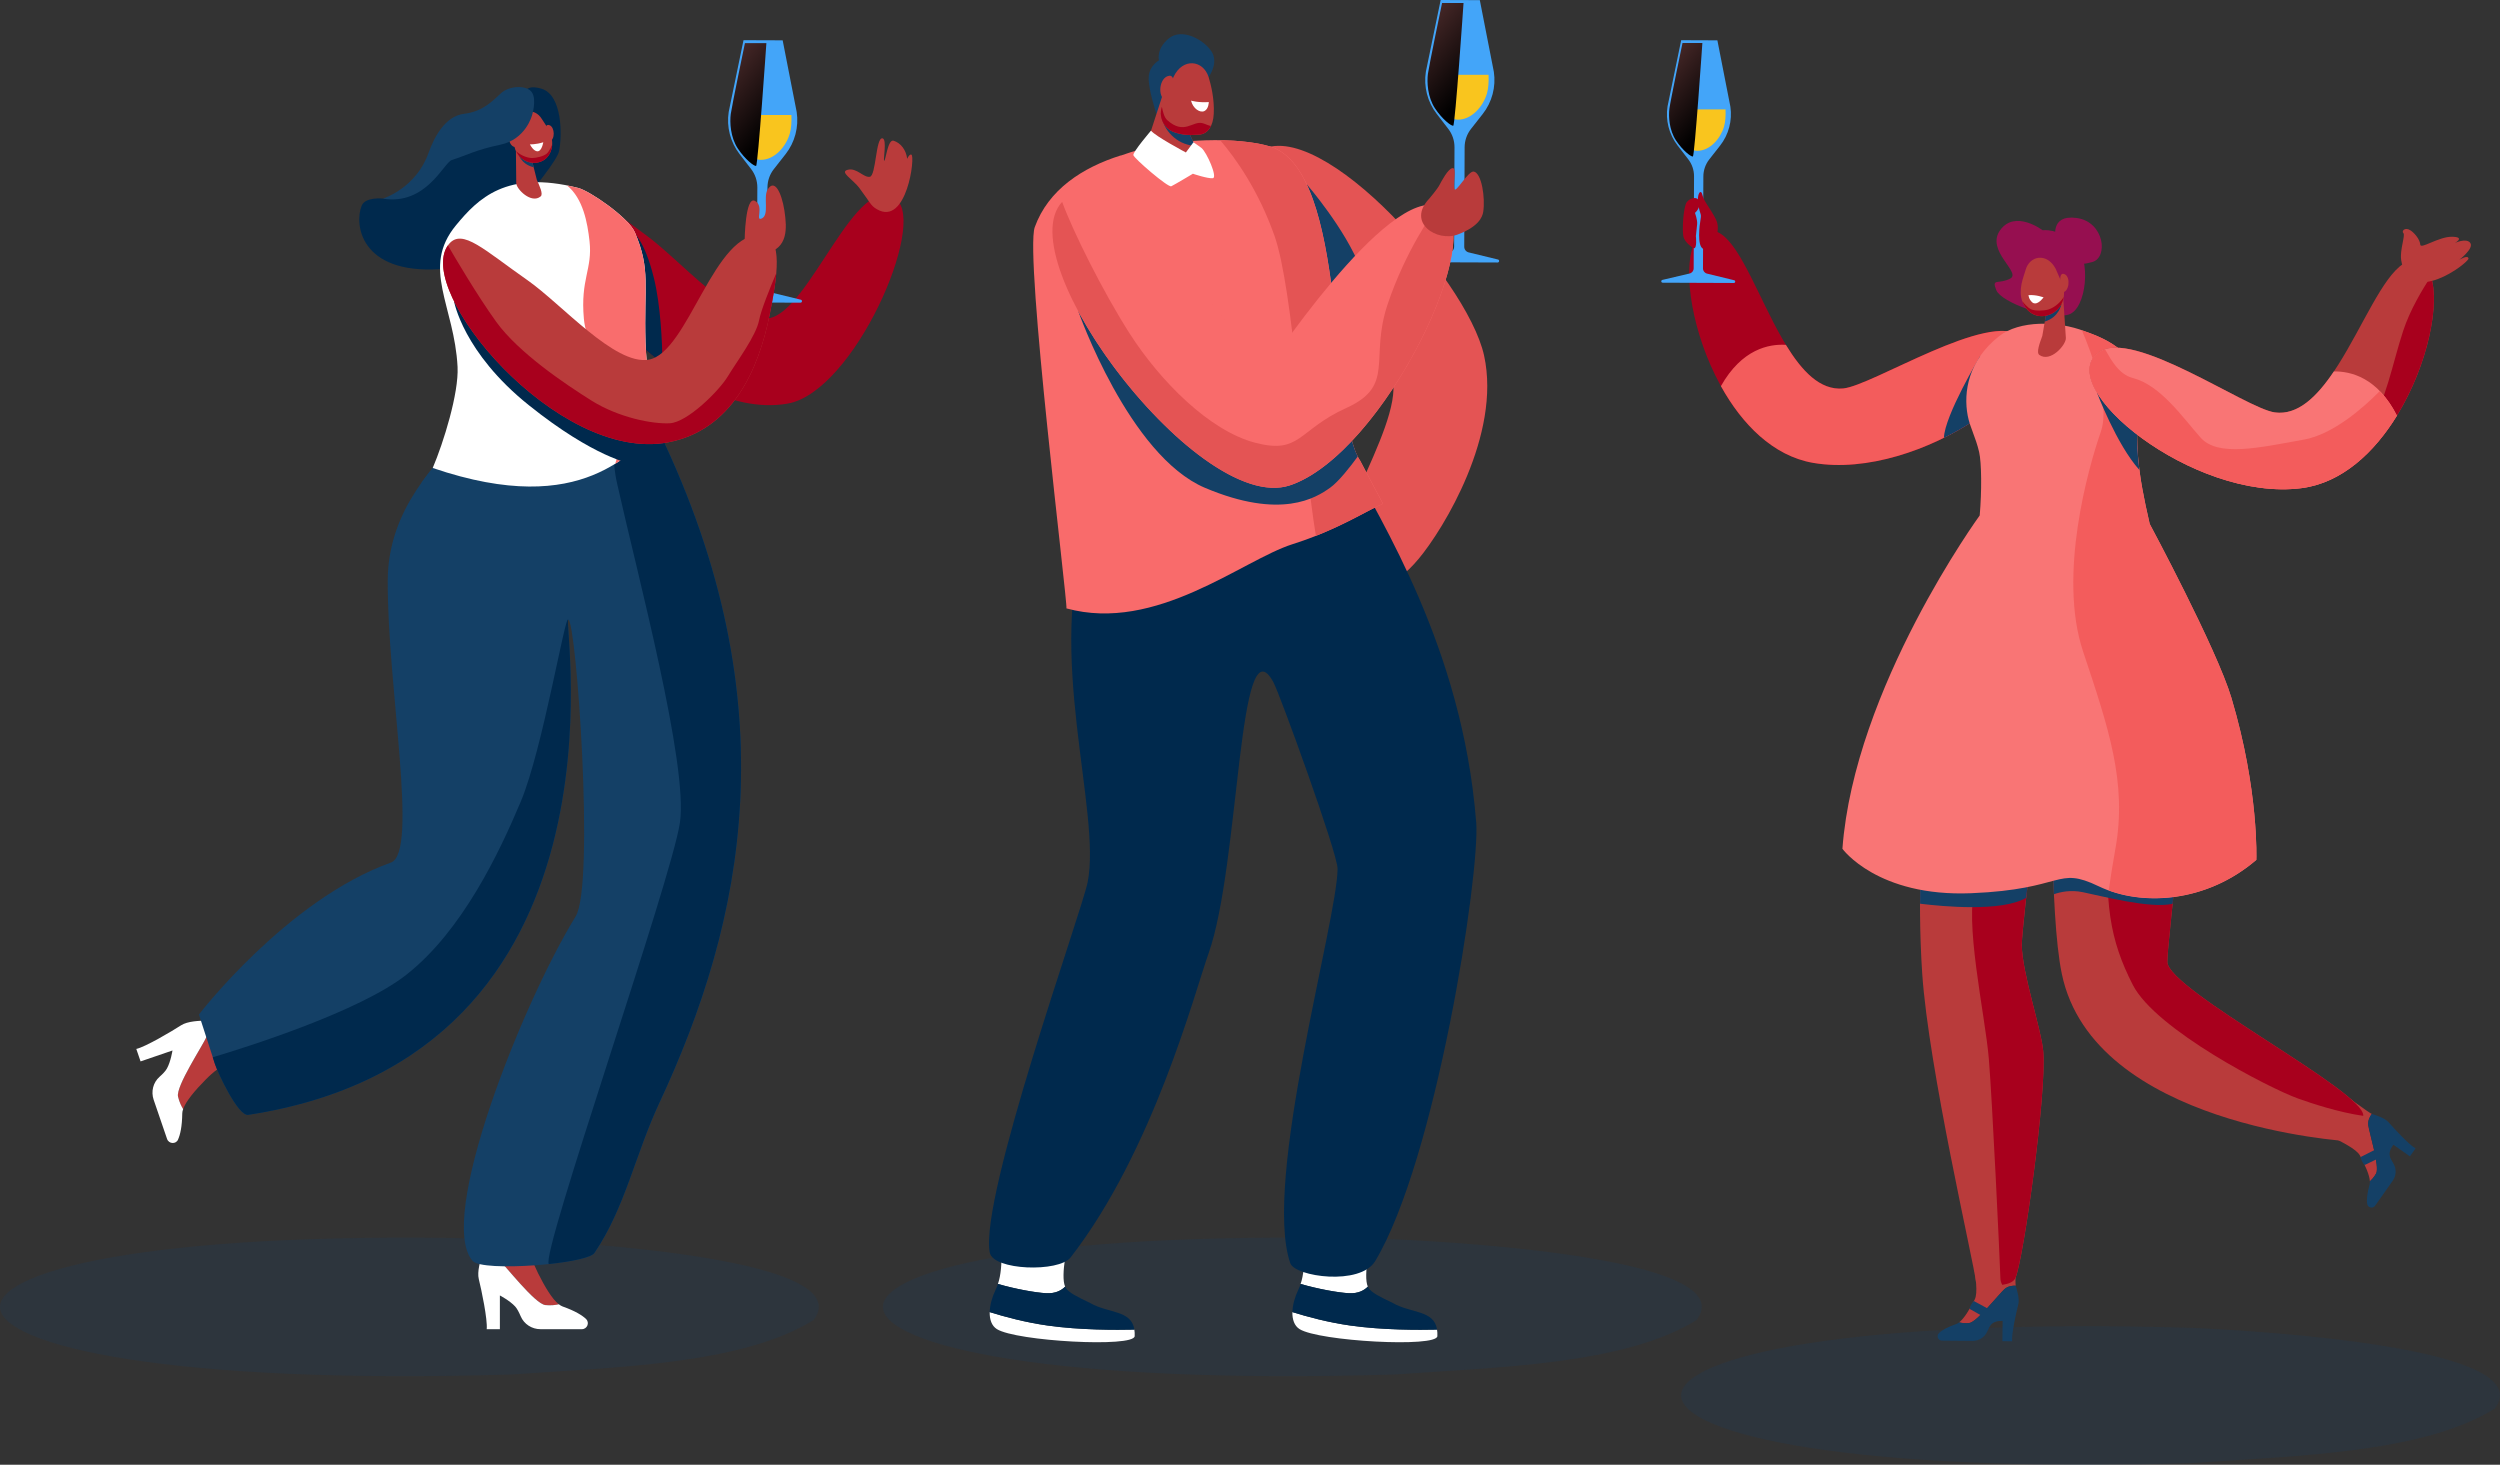 <svg xmlns="http://www.w3.org/2000/svg" xmlns:xlink="http://www.w3.org/1999/xlink" viewBox="0 0 531.23 311.24"><rect x="0" y="0" width="531.23" height="311.24" fill="#333333" stroke="none"/><defs><style>.cls-1{fill:#f9c51e;}.cls-2,.cls-3{fill:#144066;}.cls-4{fill:#fff;}.cls-5{fill:#960f50;}.cls-6{fill:#b93b3b;}.cls-7{fill:#f35c5c;}.cls-8{fill:#a8001d;}.cls-9{isolation:isolate;}.cls-10{fill:#e45454;}.cls-11{fill:#43a5f9;mix-blend-mode:screen;}.cls-12{fill:#f96b6b;}.cls-13{fill:url(#_2_2-2);}.cls-13,.cls-14,.cls-15{mix-blend-mode:color-dodge;}.cls-16{fill:#00294d;}.cls-17{fill:#f97575;}.cls-14{fill:url(#_2_2);}.cls-3{opacity:.2;}.cls-18{fill:#f96d6d;}.cls-15{fill:url(#_2_2-3);}</style><linearGradient id="_2_2" x1="347.74" y1="10.44" x2="364.29" y2="24.33" gradientUnits="userSpaceOnUse"><stop offset="0" stop-color="#633838"></stop><stop offset="1" stop-color="#000"></stop></linearGradient><linearGradient id="_2_2-2" x1="295.86" y1="2.05" x2="313.75" y2="17.08" xlink:href="#_2_2"></linearGradient><linearGradient id="_2_2-3" x1="147.72" y1="10.59" x2="165.61" y2="25.62" xlink:href="#_2_2"></linearGradient></defs><g class="cls-9"><g id="Camada_2"><g id="_1"><path class="cls-3" d="M360.5,280.5c9.89-12.89-48.71-16.45-64.14-17.16,0,0,0,0,0,0-145.24-4.35-144.74,33.12,0,28.73,0,0,0,0,0,0,21.77-1.57,48.8-2.04,64.14-11.57Z"></path><path class="cls-3" d="M172.88,280.5c9.89-12.89-48.71-16.45-64.14-17.16,0,0,0,0,0,0-145.24-4.35-144.74,33.12,0,28.73,0,0,0,0,0,0,21.77-1.57,48.8-2.04,64.14-11.57Z"></path><path class="cls-3" d="M530.11,299.32c9.89-12.89-48.71-16.45-64.14-17.16,0,0,0,0,0,0-145.24-4.35-144.74,33.12,0,28.73,0,0,0,0,0,0,21.77-1.57,48.8-2.04,64.14-11.57Z"></path><path class="cls-6" d="M503.23,239.04c.18,1.54,2.48,8.89,1.67,10.33-.44.78-.94,1.31-1.32,1.64-.07-1.33-.99-3.39-2.11-5.47-.76-1.4-3.84-2.86-6.82-4.41l2.85-9.01s6.03,4.45,6.49,4.58c-.39.52-.87,1.39-.76,2.34Z"></path><path class="cls-2" d="M503,255.82c-.12-.83-.04-2.12.52-4.12.06-.2.07-.43.06-.69.37-.33.88-.87,1.32-1.64.82-1.44-1.48-8.79-1.67-10.33-.11-.95.37-1.82.76-2.34,1.03.29,2.82.91,3.59,1.8,1.11,1.29,4.39,4.81,5.7,5.53l-1.19,1.69-3.51-2.47s-1.04,1.19-.77,2.38c.1.45.41,1.03.75,1.58.71,1.14.65,2.6-.13,3.7l-3.74,5.3c-.48.68-1.56.44-1.68-.39Z"></path><path class="cls-2" d="M501.63,245.85l3.38-1.71.72,1.84-3.26,1.58s-.69-.67-.85-1.71Z"></path><path class="cls-5" d="M436.87,50.84s-1.47-5.33,4.41-4.52c5.88.81,6.77,8.4,3.31,9.36-3.47.96-5.48.64-7.72-4.84Z"></path><path class="cls-5" d="M434.06,48.94s-5.84-4.45-9.03-.05c-3.2,4.4,4.6,9.01,2.12,10.31-2.49,1.3-4.02-.18-2.95,2.46,1.07,2.64,11.49,6.33,15.34,5.19s4.91-11.75,1.37-15.1c-3.55-3.35-6.83-2.82-6.83-2.82Z"></path><path class="cls-6" d="M425.96,273.9c-1.17,1.03-5.9,7.09-7.56,7.24-.89.08-1.62-.03-2.1-.15,1.06-.81,2.23-2.74,3.31-4.85.72-1.42.17-4.78-.24-8.11l9.04-2.78s-.24,7.49-.09,7.94c-.65-.02-1.64.07-2.35.71Z"></path><path class="cls-2" d="M412.02,283.25c.62-.57,1.72-1.24,3.68-1.91.19-.07.39-.19.6-.34.48.12,1.21.23,2.1.15,1.65-.15,6.39-6.21,7.56-7.24.72-.63,1.7-.73,2.35-.71.34,1.01.85,2.84.56,3.98-.43,1.65-1.47,6.35-1.31,7.83l-2.06-.02.04-4.29s-1.57-.18-2.4.72c-.31.34-.62.92-.87,1.51-.53,1.23-1.77,2.01-3.12,2l-6.49-.06c-.84,0-1.25-1.04-.63-1.61Z"></path><path class="cls-2" d="M419.44,276.46l3.33,1.81-1.1,1.64-3.15-1.79s.15-.95.92-1.67Z"></path><path class="cls-8" d="M429.59,71.47c-6.91-5.52-31.73,10.49-37.92,11.07-14.25,1.34-19.98-36.43-29.19-33.37-9.21,3.06-.1,45.19,22.77,49.18,22.87,3.99,53.96-19.2,44.34-26.88Z"></path><path class="cls-7" d="M429.59,71.47c-6.91-5.52-31.73,10.49-37.92,11.07-4.91.46-8.8-3.71-12.18-9.26-3.58-.23-9.37.88-13.81,8.77,4.46,8.06,11.06,14.82,19.56,16.3,22.87,3.99,53.96-19.21,44.34-26.88Z"></path><path class="cls-2" d="M424.29,85.78c-1.61-4.76-3.48-10.18-3.48-10.18,0,0-7.63,12.74-7.74,17.45,4.3-2.13,8.16-4.66,11.22-7.27Z"></path><path class="cls-6" d="M460.54,204.39c-.06-5.1,7.3-59.46,3.2-71.26-3.29-9.48-7.45-17.03-10.68-26.51-3.14,2.54-12.36,7.78-32.87,4.92.05,3.52-.55,7.99-2.44,13.93-2.02,6.34-10.23,56.57-9.61,56.86-.25,7.78-.24,16.11.31,24.44,1.34,20.18,10.92,61.26,11.44,65.67.07.63,7.35,1.55,8.38-.88,1.75-4.14,6.65-39.32,5.91-48.14-.39-4.65-4.49-16.61-4.56-22.6-.04-3.65,4.95-45.83,6.57-45.88-.08,6.05-.77,38.94,1.93,51.99,6.71,32.35,60.75,35.57,60.75,35.57,0,0,2.81-1.98,3.31-5.35.75-5.06-41.57-26.76-41.64-32.75Z"></path><path class="cls-8" d="M434.18,223.42c-.39-4.65-4.49-16.61-4.57-22.6-.03-2.23,1.82-18.81,3.64-31.41-3.55,1.09-11.12,12.64-13.38,18.68-2.68,7.14,1.97,27.55,2.74,36.88.77,9.34,2.31,42.1,2.46,46.67.02.54.17.99.4,1.38,1.31-.19,2.44-.62,2.8-1.47,1.75-4.14,6.65-39.32,5.91-48.14Z"></path><path class="cls-2" d="M408.1,184.07c-.07,2.6-.1,5.26-.1,7.96,4.69.58,17.39,1.8,22.54-1.26.15-1.37.32-2.82.5-4.34-4.43-2.27-17.28-2.41-22.94-2.36Z"></path><path class="cls-8" d="M460.54,204.39c-.05-4.43,5.5-46.08,4.26-64.65-7.39,11.12-15.78,25.6-16.51,35.01-1.32,17.07.04,25,4.92,34.54,4.88,9.53,29.11,21.99,35.09,24.13,2.89,1.04,8.62,2.94,13.87,3.69.56-5.12-41.56-26.74-41.63-32.72Z"></path><path class="cls-2" d="M461.66,192.04c.22-2.15.46-4.49.71-6.97l-26.19-2.64c.06,2.55.14,5.11.26,7.59,1.39-.49,3.55-.97,6.13-.44,4.06.82,14.28,3.56,19.09,2.47Z"></path><path class="cls-17" d="M474.16,148.31c-3.14-10.48-17.36-36.96-17.36-36.96-.02-.11-.05-.21-.07-.31-2.34-10.11-3.31-17.11-2.06-26.6,1.26-10.05-9.58-13.23-11.66-14.04-5.8-2.27-13.92-2.34-18.22,1.04-6.48,5.09-7.64,11.79-6.66,16.92.47,2.46,1.68,4.5,2.42,7.7.52,2.23.58,8.34.12,13.47,0,0-26.64,36.61-29.17,70.83,0,0,7.4,10.26,27.39,9.44,19.99-.82,17.95-5.86,27.07-1.47,9.12,4.39,22.91,3.48,33.49-5.61,0,0,.59-14.73-5.29-34.39Z"></path><path class="cls-6" d="M438.41,63.13l.57,8.69c.09,1.43-3.27,5.29-5.64,3.6-.69-.5.08-2.51.63-4.03l1.32-7.56,3.12-.71Z"></path><path class="cls-2" d="M434.51,68.33c3.1-.96,3.54-3.74,3.54-3.74l-2.95.33-.59,3.41Z"></path><path class="cls-6" d="M436.8,57.09l1.36,3.1c1.08,2.46.1,5.43-2.35,6.55-2.26,1.04-4.91.28-6.05-2.61-1.01-2.57.28-5.35.65-6.72.84-3.14,4.56-3.77,6.39-.32Z"></path><path class="cls-4" d="M434.25,63.2s-1.56-.62-3.21-.48c0,0,.04.86.8,1.53.76.66,1.75-.23,2.41-1.05Z"></path><path class="cls-8" d="M435.25,65.77c-.97.28-2.8.35-3.67-.05-.77-.36-1.67-1.48-1.86-1.73.02.05.03.1.05.14,1.14,2.89,3.79,3.65,6.05,2.61,1.51-.69,2.46-2.09,2.71-3.63-1,1.59-2.41,2.4-3.28,2.65Z"></path><path class="cls-6" d="M437.67,60.14c.07-.29.1-.58.11-.88.02-.56.18-1.4,1.01-.96,1.2.64.93,3.65-.49,3.83-1.05.13-.82-1.26-.64-1.99Z"></path><path class="cls-7" d="M456.8,111.35c-.02-.11-.05-.21-.07-.31-2.34-10.11-3.31-17.11-2.06-26.6,1.26-10.05-9.58-13.23-11.66-14.04-.2-.08-.42-.13-.62-.2,1.86,4.34,6.13,15.42,4.03,21.5-2.66,7.67-9.18,30.53-3.78,46.75,5.41,16.23,9.4,27.87,6.86,41.94-.61,3.41-1.07,6.32-1.41,8.8,9.04,3.31,21.58,1.92,31.37-6.49,0,0,.59-14.73-5.29-34.39-3.14-10.48-17.36-36.96-17.36-36.96Z"></path><path class="cls-2" d="M445.57,83.38s4.15,11.05,9.03,16.48c-.48-3.79-.62-7.42-.35-11.37l-8.68-5.11Z"></path><path class="cls-6" d="M445.97,74.86c7.15-5.2,31.22,11.91,37.38,12.77,14.18,1.98,21.61-35.49,30.67-32.01,9.06,3.47-1.94,45.15-24.97,48.1-23.03,2.96-53.03-21.63-43.08-28.86Z"></path><path class="cls-8" d="M503.08,91.62c-1.82,3.04-4.29,6.59-6.47,9.59,15.13-8.24,22.93-33.32,19.94-42.45-1.8,2.7-4.44,7.11-5.9,11.56-2.35,7.16-3.48,14.47-7.57,21.3Z"></path><path class="cls-17" d="M445.97,74.86c7.15-5.2,31.22,11.91,37.38,12.77,4.88.68,8.96-3.31,12.58-8.7,3.59-.07,9.32,1.31,13.4,9.39-4.82,7.85-11.72,14.3-20.28,15.4-23.03,2.96-53.03-21.63-43.08-28.86Z"></path><path class="cls-7" d="M445.97,74.86c.39-.28.85-.47,1.34-.63,1.39,2.45,2.97,5.33,5.9,6.09,5.93,1.53,10.7,8.53,14.41,12.68,3.71,4.14,12.37,2.14,21.95.41,6.09-1.1,12.34-6.49,16.1-10.29,1.29,1.32,2.54,2.99,3.65,5.21-4.82,7.85-11.72,14.3-20.28,15.4-23.03,2.96-53.03-21.63-43.08-28.86Z"></path><path class="cls-11" d="M353.22,59.48l5.8-1.36c.51-.12.87-.57.87-1.09l.08-19.57c0-1.3-.42-2.57-1.22-3.6l-2.28-2.95c-1.82-2.36-2.59-5.37-2.13-8.31l2.9-14.06,7.69.03,2.76,14.08c.44,2.95-.35,5.95-2.19,8.3l-2.3,2.93c-.8,1.02-1.24,2.29-1.25,3.59l-.08,19.57c0,.52.35.97.86,1.1l5.78,1.41c.33.1.25.58-.09.58l-15.12-.06c-.34,0-.41-.48-.08-.58Z"></path><path class="cls-1" d="M355.55,23.24c-.08.89-.1,1.68-.02,2.25.39,3.09,2.74,6.55,5.1,6.56,2.73.01,4.98-2.63,5.71-5.14.3-1.04.38-2.32.32-3.67h-11.11Z"></path><path class="cls-14" d="M357.52,9.13s-2.57,12.3-2.78,13.93c-.22,1.63-.07,4.56,1.39,6.77,1.46,2.21,3.21,3.5,3.59,3.43.37-.07,2.02-24.12,2.02-24.12h-4.22Z"></path><path class="cls-8" d="M364.18,51.41s1.59-2.53.4-4.87c-1.19-2.34-2.57-3.8-2.84-5.14-.27-1.34-1.25-.31-.87,2.03.37,2.34.72,1.84.49,3.15-.23,1.3-.78,5.6.53,6.29,1.31.69,2.29-1.46,2.29-1.46Z"></path><path class="cls-8" d="M359.9,52.75s-1.88-1.07-2.19-2.49c-.31-1.42,0-6.41.73-7.33.73-.92,2.36-1.34,2.64,0,.28,1.34-.91,2.3-.91,2.3,0,0,.54,1.5.46,2.38-.08.88-.27,2.57-.27,2.57,0,0,.31,2.72-.46,2.57Z"></path><path class="cls-6" d="M510.23,55.2c-.32-2.04.93-5.25.47-5.66-.46-.41.32-1.39,1.54-.57.88.59,1.98,1.95,2.05,3.01.07,1.06,3.91-1.73,6.78-1.67,2.87.06.58,1.32.58,1.32,0,0,2.44-1.14,3.27,0s-2.34,3.58-2.34,3.58c0,0,1.84-1.13,1.95-.28.12.85-12.66,10.68-14.31.29Z"></path><path class="cls-11" d="M301.78,55.09l6.27-1.47c.55-.13.94-.62.94-1.18l.08-21.16c0-1.41-.46-2.78-1.32-3.89l-2.46-3.19c-1.97-2.55-2.8-5.8-2.3-8.99l3.14-15.21,8.32.03,2.98,15.23c.48,3.19-.38,6.44-2.37,8.97l-2.49,3.17c-.87,1.11-1.34,2.47-1.35,3.88l-.08,21.16c0,.56.38,1.05.93,1.19l6.26,1.52c.35.11.27.63-.1.63l-16.35-.06c-.37,0-.44-.52-.09-.63Z"></path><path class="cls-1" d="M304.3,15.9c-.08.97-.1,1.82-.03,2.44.43,3.34,2.96,7.08,5.52,7.09,2.95.01,5.38-2.84,6.17-5.56.32-1.12.41-2.51.35-3.97h-12.01Z"></path><path class="cls-13" d="M306.43.63s-2.77,13.3-3.01,15.06c-.23,1.76-.08,4.93,1.5,7.32,1.58,2.39,3.47,3.78,3.88,3.71s2.19-26.09,2.19-26.09h-4.56Z"></path><path class="cls-8" d="M120.09,41.66c-8.36,9.58,22.9,48.42,47.29,44.1,14.12-2.5,29.63-38.24,23.06-43.39-8.39-6.59-18.35,23.93-27.09,25.26-7.43,1.13-18.83-12.44-26.22-17.77-9.36-6.75-14.07-11.61-17.05-8.21Z"></path><path class="cls-16" d="M140.78,77.2c-.07-4.64-.41-12.32-1.81-18.03-2.14-8.75-4.66-9.95-4.66-9.95l-2.36,20.21c2.69,2.79,5.67,5.44,8.83,7.77Z"></path><path class="cls-11" d="M153.64,63.63l6.27-1.47c.55-.13.94-.62.94-1.18l.08-21.16c0-1.41-.46-2.78-1.32-3.89l-2.46-3.19c-1.97-2.55-2.8-5.8-2.3-8.99l3.14-15.21,8.32.03,2.98,15.23c.48,3.19-.38,6.44-2.37,8.97l-2.49,3.17c-.87,1.11-1.34,2.47-1.35,3.88l-.08,21.16c0,.56.38,1.05.93,1.19l6.26,1.52c.35.11.27.63-.1.63l-16.35-.06c-.37,0-.44-.52-.09-.63Z"></path><path class="cls-1" d="M156.16,24.44c-.08.97-.1,1.82-.03,2.44.43,3.34,2.96,7.08,5.52,7.09,2.95.01,5.38-2.84,6.17-5.56.32-1.12.41-2.51.35-3.97h-12.01Z"></path><path class="cls-15" d="M158.29,9.17s-2.77,13.3-3.01,15.06c-.23,1.76-.08,4.93,1.5,7.32,1.58,2.39,3.47,3.78,3.88,3.71.4-.08,2.19-26.09,2.19-26.09h-4.56Z"></path><path class="cls-6" d="M105.74,267.41c1.57,1.41,7.92,9.7,10.16,9.92,1.21.12,2.2-.02,2.85-.17-1.43-1.12-2.99-3.75-4.42-6.62-.45-.9-.92-1.94-1.29-3.17-.8-2.65-3.64-4.12-6.27-3.24l-3.83,1.28s-.17.4-.38,1c.88-.02,2.22.12,3.19.99Z"></path><path class="cls-4" d="M124.53,280.27c-.83-.78-2.32-1.71-4.97-2.65-.26-.09-.53-.26-.81-.47-.66.15-1.64.29-2.85.17-2.24-.22-8.59-8.51-10.16-9.92-.97-.87-2.3-1.01-3.19-.99-.48,1.37-1.2,3.84-.81,5.39.56,2.24,1.9,8.64,1.68,10.64h2.8v-7.17s2.13,1.12,3.25,2.35c.42.46.82,1.25,1.17,2.07.71,1.68,2.38,2.75,4.2,2.75h8.8c1.14,0,1.71-1.39.88-2.17Z"></path><path class="cls-6" d="M43.93,220.22c-.83,1.94-6.62,10.63-6.11,12.82.28,1.18.73,2.07,1.09,2.64.6-1.71,2.58-4.04,4.84-6.32.71-.72,1.53-1.49,2.58-2.24,2.25-1.61,2.72-4.78,1.04-6.98l-2.45-3.21s-.43-.03-1.07-.03c.3.83.6,2.14.09,3.33Z"></path><path class="cls-4" d="M37.83,242.15c.47-1.04.86-2.75.9-5.56,0-.28.07-.59.19-.92-.36-.57-.81-1.46-1.09-2.64-.51-2.19,5.28-10.88,6.11-12.82.51-1.2.21-2.51-.09-3.33-1.45,0-4.02.11-5.36.98-1.94,1.25-7.56,4.59-9.53,5.03l.91,2.65,6.78-2.32s-.37,2.38-1.18,3.83c-.3.55-.92,1.19-1.58,1.77-1.36,1.21-1.83,3.14-1.24,4.87l2.85,8.33c.37,1.07,1.87,1.17,2.34.13Z"></path><path class="cls-16" d="M111.72,19.32s.38-1.36,3.37-.46c4.41,1.33,4.4,9.92,3.7,13.29-.7,3.37-18.58,24.64-25.42,25.05-16.92,1.02-18.11-9.67-16.51-13.51.79-1.9,4.5-1.5,4.5-1.5,0,0,6.79.57,13.19-10.05,1.67-2.78,17.17-12.83,17.17-12.83Z"></path><path class="cls-2" d="M83.06,183.29c5.99-2.15-.8-37.49-.67-60.01.09-15.51,10.77-24.99,16.06-31.42.4-.49.8-.95,1.19-1.41,21.46,8.12,34.31,4.51,40.42,1.29,27.83,58.01,18.1,103.98,0,142.72-5.07,10.85-7.25,22.21-13.76,31.8-1.58,2.33-23.72,4.07-25.85,1.69-7.83-8.75,10.55-54.8,21.87-73.22,4.13-6.71.11-63.22-1.57-63.02-1.18.14,15,92.51-68.02,105.18-2.11.32-6.4-8.79-7.06-10.82l-3.4-10.5s18.69-24.36,40.8-32.29Z"></path><path class="cls-16" d="M140.06,91.74c-2.25,1.19-5.42,2.43-9.59,3.11-.14,2.46.03,5.09.66,7.9,4.23,18.95,15.16,59.78,13.35,72.06-1.82,12.28-29.76,92.05-27.85,93.79,4.83-.51,9.02-1.38,9.67-2.34,6.52-9.59,8.69-20.95,13.76-31.8,18.1-38.74,27.83-84.71,0-142.72Z"></path><path class="cls-2" d="M94.4,96.53l17.2,6.86s-11.07,2.28-22-.86c1.58-2.22,3.24-4.2,4.8-6Z"></path><path class="cls-4" d="M91.95,99.44c2.3-5.4,5.55-15.86,5.28-21.45-.65-13.06-7.84-21.04-.32-30.14,4.63-5.6,10.69-11.81,25.95-7.91,2.45.63,10.69,6.26,12.05,9.45,3.4,7.95,1.9,11.39,2.26,23.36.17,5.4,1.16,12.41,2.88,18.99-6.11,3.23-15.43,18.83-48.11,7.7Z"></path><path class="cls-18" d="M130.72,98.56c4.28-2.63,7.04-5.6,9.34-6.82-1.73-6.58-2.72-13.6-2.88-18.99-.37-11.96,1.14-15.4-2.26-23.36-1.37-3.19-9.6-8.83-12.05-9.45-.82-.21-1.61-.38-2.38-.54,3.43,2.81,4.34,7.91,4.78,11.84.67,5.99-1.97,8.01-1.2,16.5.77,8.49,9.91,16.07,7.37,28.13-.19.91-.43,1.81-.71,2.69Z"></path><path class="cls-16" d="M96.48,64.02s1.9,10.87,15.88,22.07c13.98,11.21,21.78,12.46,21.78,12.46l6.17-6.28s-22.49-13.09-31.37-19.01c-5.37-3.58-12.46-9.24-12.46-9.24Z"></path><path class="cls-6" d="M109.62,31.2l.08,7.72c.02,1.27,3.22,4.47,5.19,2.81.58-.48-.23-2.21-.82-3.52l-1.66-6.6-2.79-.42Z"></path><path class="cls-2" d="M113.4,35.54c-2.79-.64-3.36-3.07-3.36-3.07l2.61.1.75,2.98Z"></path><path class="cls-6" d="M109.64,26.56l-.4,2.97c-.31,2.36,1.24,4.65,3.59,5.02,2.17.33,4.23-.96,4.49-3.7.23-2.43-1.54-4.49-2.19-5.57-1.48-2.47-4.79-2.11-5.49,1.28Z"></path><path class="cls-6" d="M109.79,29.41c-.1-.24-.17-.5-.21-.76-.09-.49-.34-1.2-1.01-.71-.97.72-.33,3.32.93,3.29.93-.02.55-1.21.3-1.83Z"></path><path class="cls-6" d="M116,28.35c.03-.26.02-.53,0-.79-.05-.5,0-1.25.78-.95,1.13.43,1.22,3.11,0,3.42-.9.23-.86-1.02-.78-1.68Z"></path><path class="cls-4" d="M112.6,30.67s1.22.07,2.84-.44c0,0-.19,1.26-.77,1.75-.58.5-1.44-.1-2.07-1.31Z"></path><path class="cls-8" d="M113.08,33.58c.89,0,2.46-.38,3.1-.94.56-.49,1.05-1.66,1.15-1.92,0,.04,0,.09,0,.13-.26,2.74-2.32,4.03-4.49,3.7-1.45-.22-2.59-1.18-3.19-2.44,1.24,1.11,2.63,1.46,3.43,1.47Z"></path><path class="cls-2" d="M113.02,24.59s-1.33,5.02-6.63,6.14c-5.29,1.12-7.03,2.19-10.4,3.28-1.68.54-5.42,9.7-14.63,8.2,0,0,7.04-2.18,9.71-9.74,1.13-3.21,3.48-7.81,7.55-8.29,4.07-.48,6.18-2.87,7.89-4.42s5.44-1.76,6.52-.13c1.07,1.63,0,4.96,0,4.96Z"></path><path class="cls-6" d="M95.42,51.83c-7.98,9.43,22.95,46.7,46.58,42.16,13.68-2.63,19.22-15.6,21.54-27.08,1.69-8.34,2.84-16.31-1.46-16.91-10.27-1.44-15.79,25.01-24.26,26.43-7.2,1.21-18.48-11.82-25.72-16.88-9.19-6.42-13.84-11.08-16.68-7.72Z"></path><path class="cls-6" d="M158.23,51.15s.1-9.57,2.19-8.46c2.09,1.11-.09,4.48,1.49,3.71,1.59-.78.27-4.49,1.17-6.05,1.46-2.54,3,.53,3.6,4.39.59,3.86.77,8.03-3.99,9.11-4.75,1.07-4.45-2.69-4.45-2.69Z"></path><path class="cls-8" d="M95.18,52.15c1.21,2.09,6.2,10.61,10.29,16.27,4.7,6.49,14.41,13.06,20.21,16.7,5.8,3.63,12.96,5.01,16.65,4.82,3.7-.19,10.44-6.83,12.35-10,1.91-3.17,5.98-8.54,6.63-11.93.41-2.13,2.3-6.8,3.65-9.98-.22,2.66-.78,5.74-1.42,8.88-2.32,11.47-7.86,24.45-21.54,27.08-23.37,4.49-53.88-31.92-46.82-41.84Z"></path><path class="cls-16" d="M120.74,131.71c-.55-1.71-5.42,27.5-10.06,38.57-4.65,11.07-12.5,27.55-24.34,36.85-9.98,7.84-33.88,15.36-41.13,17.53l.46,1.42c.66,2.03,4.95,11.14,7.06,10.82,83.02-12.67,66.84-105.04,68.02-105.18Z"></path><path class="cls-6" d="M182.68,40.03c-1.49-1.97-4.41-3.51-2.51-3.96,1.9-.45,3.3,1.69,4.65,1.5,1.36-.18,1.25-8.55,2.73-8.17.98.25.04,4.82.34,4.77.3-.05.77-4.64,1.98-4.27,1.49.46,2.66,1.9,2.9,3.85.25-.56.55-.98.88-.9.9.2-.94,15.32-7.32,11.61-1.38-.8-1.38-1.4-3.67-4.43Z"></path><path class="cls-4" d="M291.79,261.7c-.56,2.25-2.18,9.34-1.14,11.7-.76.77-2.01,1.5-4.01,1.4-2.28-.12-6.59-.89-10.27-1.97,1.29-3.72.68-10.04.1-12.93-.03-.17.11-.32.28-.31l14.49,1.35c.38.04.64.39.54.76Z"></path><path class="cls-4" d="M286.97,281.67c6.8.97,14.55.95,18.39.86.06.42.1.87.07,1.39-.13,2.47-25.19,1.09-29.29-1.5-1.1-.7-1.55-2.03-1.52-3.61,3.18,1,7.56,2.18,12.34,2.86Z"></path><path class="cls-16" d="M286.97,281.67c-4.78-.68-9.16-1.86-12.34-2.86.03-1.49.5-3.2,1.27-4.79.17-.34.33-.75.48-1.19,3.68,1.07,7.99,1.85,10.27,1.97,2,.1,3.25-.62,4.01-1.4.03.06.06.13.09.18.62,1.11,2.55,2.01,5.22,3.3,3.82,2.21,8.76,1.45,9.4,5.65-3.84.09-11.59.11-18.39-.86Z"></path><path class="cls-4" d="M227.47,261.7c-.56,2.25-2.18,9.34-1.14,11.7-.76.77-2.01,1.5-4.01,1.4-2.28-.12-6.59-.89-10.27-1.97,1.29-3.72.68-10.04.1-12.93-.03-.17.11-.32.28-.31l14.49,1.35c.38.04.64.39.54.76Z"></path><path class="cls-4" d="M222.65,281.67c6.8.97,14.55.95,18.39.86.06.42.1.87.07,1.39-.13,2.47-25.19,1.09-29.29-1.5-1.1-.7-1.55-2.03-1.52-3.61,3.18,1,7.56,2.18,12.34,2.86Z"></path><path class="cls-16" d="M222.65,281.67c-4.78-.68-9.16-1.86-12.34-2.86.03-1.49.5-3.2,1.27-4.79.17-.34.33-.75.48-1.19,3.68,1.07,7.99,1.85,10.27,1.97,2,.1,3.25-.62,4.01-1.4.03.06.06.13.09.18.62,1.11,2.55,2.01,5.22,3.3,3.82,2.21,8.76,1.45,9.4,5.65-3.84.09-11.59.11-18.39-.86Z"></path><path class="cls-10" d="M266.3,33.06c-6.1,5.84,27.57,37.44,29.64,47.58,2.13,10.45-16.83,36.06-10.98,41.22,5.85,5.16,11.24,3.19,16.53-3.16,5.29-6.35,17.53-26.4,13.87-43.13-3.66-16.73-37.38-53.69-49.06-42.51Z"></path><path class="cls-16" d="M313.67,174.62c-2.93-37.22-20.61-64.19-26.53-76.1-2.52-6.7-55.05,11.38-55.98,13.99-9.24,25.83,2.96,59.88-.04,74.94-1.26,6.32-22.98,66.75-20.81,78.69.7,3.84,14.69,4.26,17.19,1.05,17.55-22.62,26.39-56.38,29.3-64.57,6.7-18.85,6.28-71.62,13.83-57.57,1.31,2.44,13.58,36.17,13.59,39.53,0,10.87-16.02,66.65-10.04,83.85,1,2.86,14.85,4.85,18.04-.46,12.86-21.4,22.33-82.25,21.46-93.36Z"></path><path class="cls-2" d="M291.99,73.09c-.52-5.82-1.39-12.15-2.84-15.95-3.23-8.47-11.45-17.95-11.45-17.95l-.66,14.76c5.25,6.62,11.14,13.6,14.95,19.14Z"></path><path class="cls-12" d="M219.88,48.26c2.88-7.95,10.11-12.66,18.26-15.23,0,0,0,.02.01.03,11.59-4.23,25.66-3.77,31.68-1.96,16.8,5.06,12.5,57.24,19.21,66.81.51,1.02,4.17,7.89,4.84,9.13-3.37,1.39-9.69,5.58-19.21,8.59-10.69,3.38-28.96,18.9-48.06,13.65.3-1.05-8.92-74.99-6.73-81.02Z"></path><path class="cls-10" d="M268.32,30.71c-.28-.06-.57-.12-.87-.18-.17-.03-.34-.06-.51-.09-.29-.05-.6-.1-.91-.14-.19-.03-.37-.06-.56-.08-.36-.05-.74-.09-1.12-.13-.15-.02-.29-.04-.45-.05-.51-.05-1.04-.09-1.58-.13-.24-.02-.49-.03-.74-.04-.33-.02-.66-.03-1-.05-.28-.01-.57-.02-.85-.02-.14,0-.29,0-.44,0,3.41,4,8.14,10.73,11.52,20.28,4.02,11.38,5.94,46.58,8.81,63.79,6.79-2.69,11.51-5.68,14.25-6.82-.67-1.24-4.33-8.11-4.84-9.13-.27-.38-.51-.83-.75-1.34-.08-.17-.16-.35-.23-.54-.11-.27-.22-.55-.32-.85-.11-.32-.22-.66-.32-1.01-.3-1-.56-2.13-.81-3.36-.09-.43-.17-.87-.25-1.33-.11-.62-.22-1.26-.32-1.92-.11-.72-.22-1.47-.32-2.24-.21-1.54-.4-3.16-.59-4.85-.09-.84-.19-1.7-.28-2.57-.09-.87-.18-1.75-.28-2.65-.09-.89-.18-1.8-.28-2.71-.14-1.37-.29-2.75-.44-4.14-.1-.93-.2-1.86-.31-2.79-.05-.47-.11-.93-.16-1.4-.17-1.4-.35-2.79-.54-4.18-.13-.92-.26-1.84-.4-2.75-.14-.91-.29-1.81-.44-2.7-.23-1.34-.48-2.65-.75-3.93-.18-.85-.37-1.69-.57-2.52-.6-2.47-1.3-4.78-2.11-6.86-.23-.59-.47-1.15-.72-1.7-.19-.42-.39-.84-.59-1.24-1.25-2.45-2.74-4.42-4.53-5.75-.45-.33-.91-.62-1.4-.87-.48-.25-.99-.45-1.51-.61-.34-.1-.72-.2-1.12-.3-.13-.03-.27-.06-.4-.09Z"></path><path class="cls-2" d="M288.51,97c-1-1.95-1.74-4.99-2.34-8.71-1.87.73-7.65,2.45-17.5.9-12.2-1.93-39.56-23.1-39.56-23.1,0,0,10.76,30.72,26.94,37.57,16.18,6.84,23.57,2.12,26.56,0,1.81-1.28,4.25-4.39,5.9-6.66Z"></path><path class="cls-12" d="M227.4,41.55c11.91-6.69,40.97,38.02,40.97,38.02,0,0,26.48-40.46,37.59-35.67,11.12,4.79-11.98,52.64-31.89,59.24-19.91,6.6-63.44-52.17-46.68-61.59Z"></path><path class="cls-10" d="M225.7,42.9c2.28,6.28,8.72,19.17,14.31,27.92,6.5,10.15,16.96,20.7,26.68,23.25,9.72,2.55,9.01-2.67,19.43-7.4,10.42-4.74,4.87-10.36,8.71-21.92,3.85-11.56,9.87-19.8,9.87-19.8,0,0,1.69,1.27,4.01,3.26,1.96,13.06-17.52,49.25-34.65,54.93-19.13,6.34-60.03-47.62-48.37-60.24Z"></path><path class="cls-6" d="M303.73,42.18s1.69-1.99,2.13-2.84c.45-.85,1.86-3.53,2.8-3.62.94-.09.09,3.1.37,4.4.25,1.15,2.98-3.96,4.17-3.66,1.66.41,2.42,5.57,1.98,8.52-.17,1.16-1.01,3.19-5.42,4.85-4.41,1.66-10.94-2.51-6.04-7.64Z"></path><path class="cls-2" d="M256.8,16.39s2.27-2.97.62-5.48c-1.65-2.5-6.26-5.03-9.04-2.76-2.78,2.27-2.11,4.68-2.11,4.68,0,0-2.03,1.06-2.18,3.52-.16,2.46,1.64,7.85,1.64,7.85,0,0,10.37-3.65,11.07-7.82Z"></path><path class="cls-6" d="M247.01,20.3l-3.89,11.98c0,1.68,9.1,6.22,11.72,4.07.77-.63.53-2.24-.22-3.97l-4.46-9.44-3.15-2.63Z"></path><path class="cls-2" d="M251.05,24.83c-1.85-.3-4.39-.75-4.39-.75,0,0,.2,2.95,2.8,5.13,1.38,1.16,2.98,1.7,4.5,1.79l-2.91-6.16Z"></path><path class="cls-6" d="M249.36,16.34l-2.52,6.52c-.66,2.21.56,4.56,2.76,5.27,1.75.57,2.91.64,5.2.48,1.91-.13,2.98-1.9,3.11-4.39.17-3.23-.6-6.24-1.09-7.84-1.14-3.63-5.5-4.18-7.45-.05Z"></path><path class="cls-4" d="M253.08,21.38s1.55.47,3.78.31c0,0-.01,1.45-.92,1.9-.9.46-2.43-.46-2.86-2.22Z"></path><path class="cls-8" d="M255.51,26.17c-2.1-.54-3.88,2.6-7.49-.65-.67-.6-.97-1.99-1.12-2.81l-.06.14c-.66,2.21.56,4.56,2.76,5.27,1.75.57,2.91.64,5.2.48,1.16-.08,2.01-.77,2.53-1.86-.38.04-1.17-.41-1.81-.57Z"></path><path class="cls-6" d="M249.4,19.03c-.07-.43-.07-.86-.05-1.29.04-.82-.09-2.05-1.34-1.52-1.82.78-2.05,4.78-.03,5.22,1.5.32,1.6-1.33,1.42-2.41Z"></path><path class="cls-4" d="M251.99,32.4s-6.57-3.5-7.41-4.64c0,0-3.87,4.52-3.75,5.2.12.68,7.38,6.94,8.06,6.62.68-.32,4.59-2.66,4.59-2.66,0,0,3.15,1.07,4.23.95s-1.28-5.51-2.4-6.42c-.33-.27-1.71-1.22-1.71-1.22l-1.61,2.17Z"></path></g></g></g></svg>